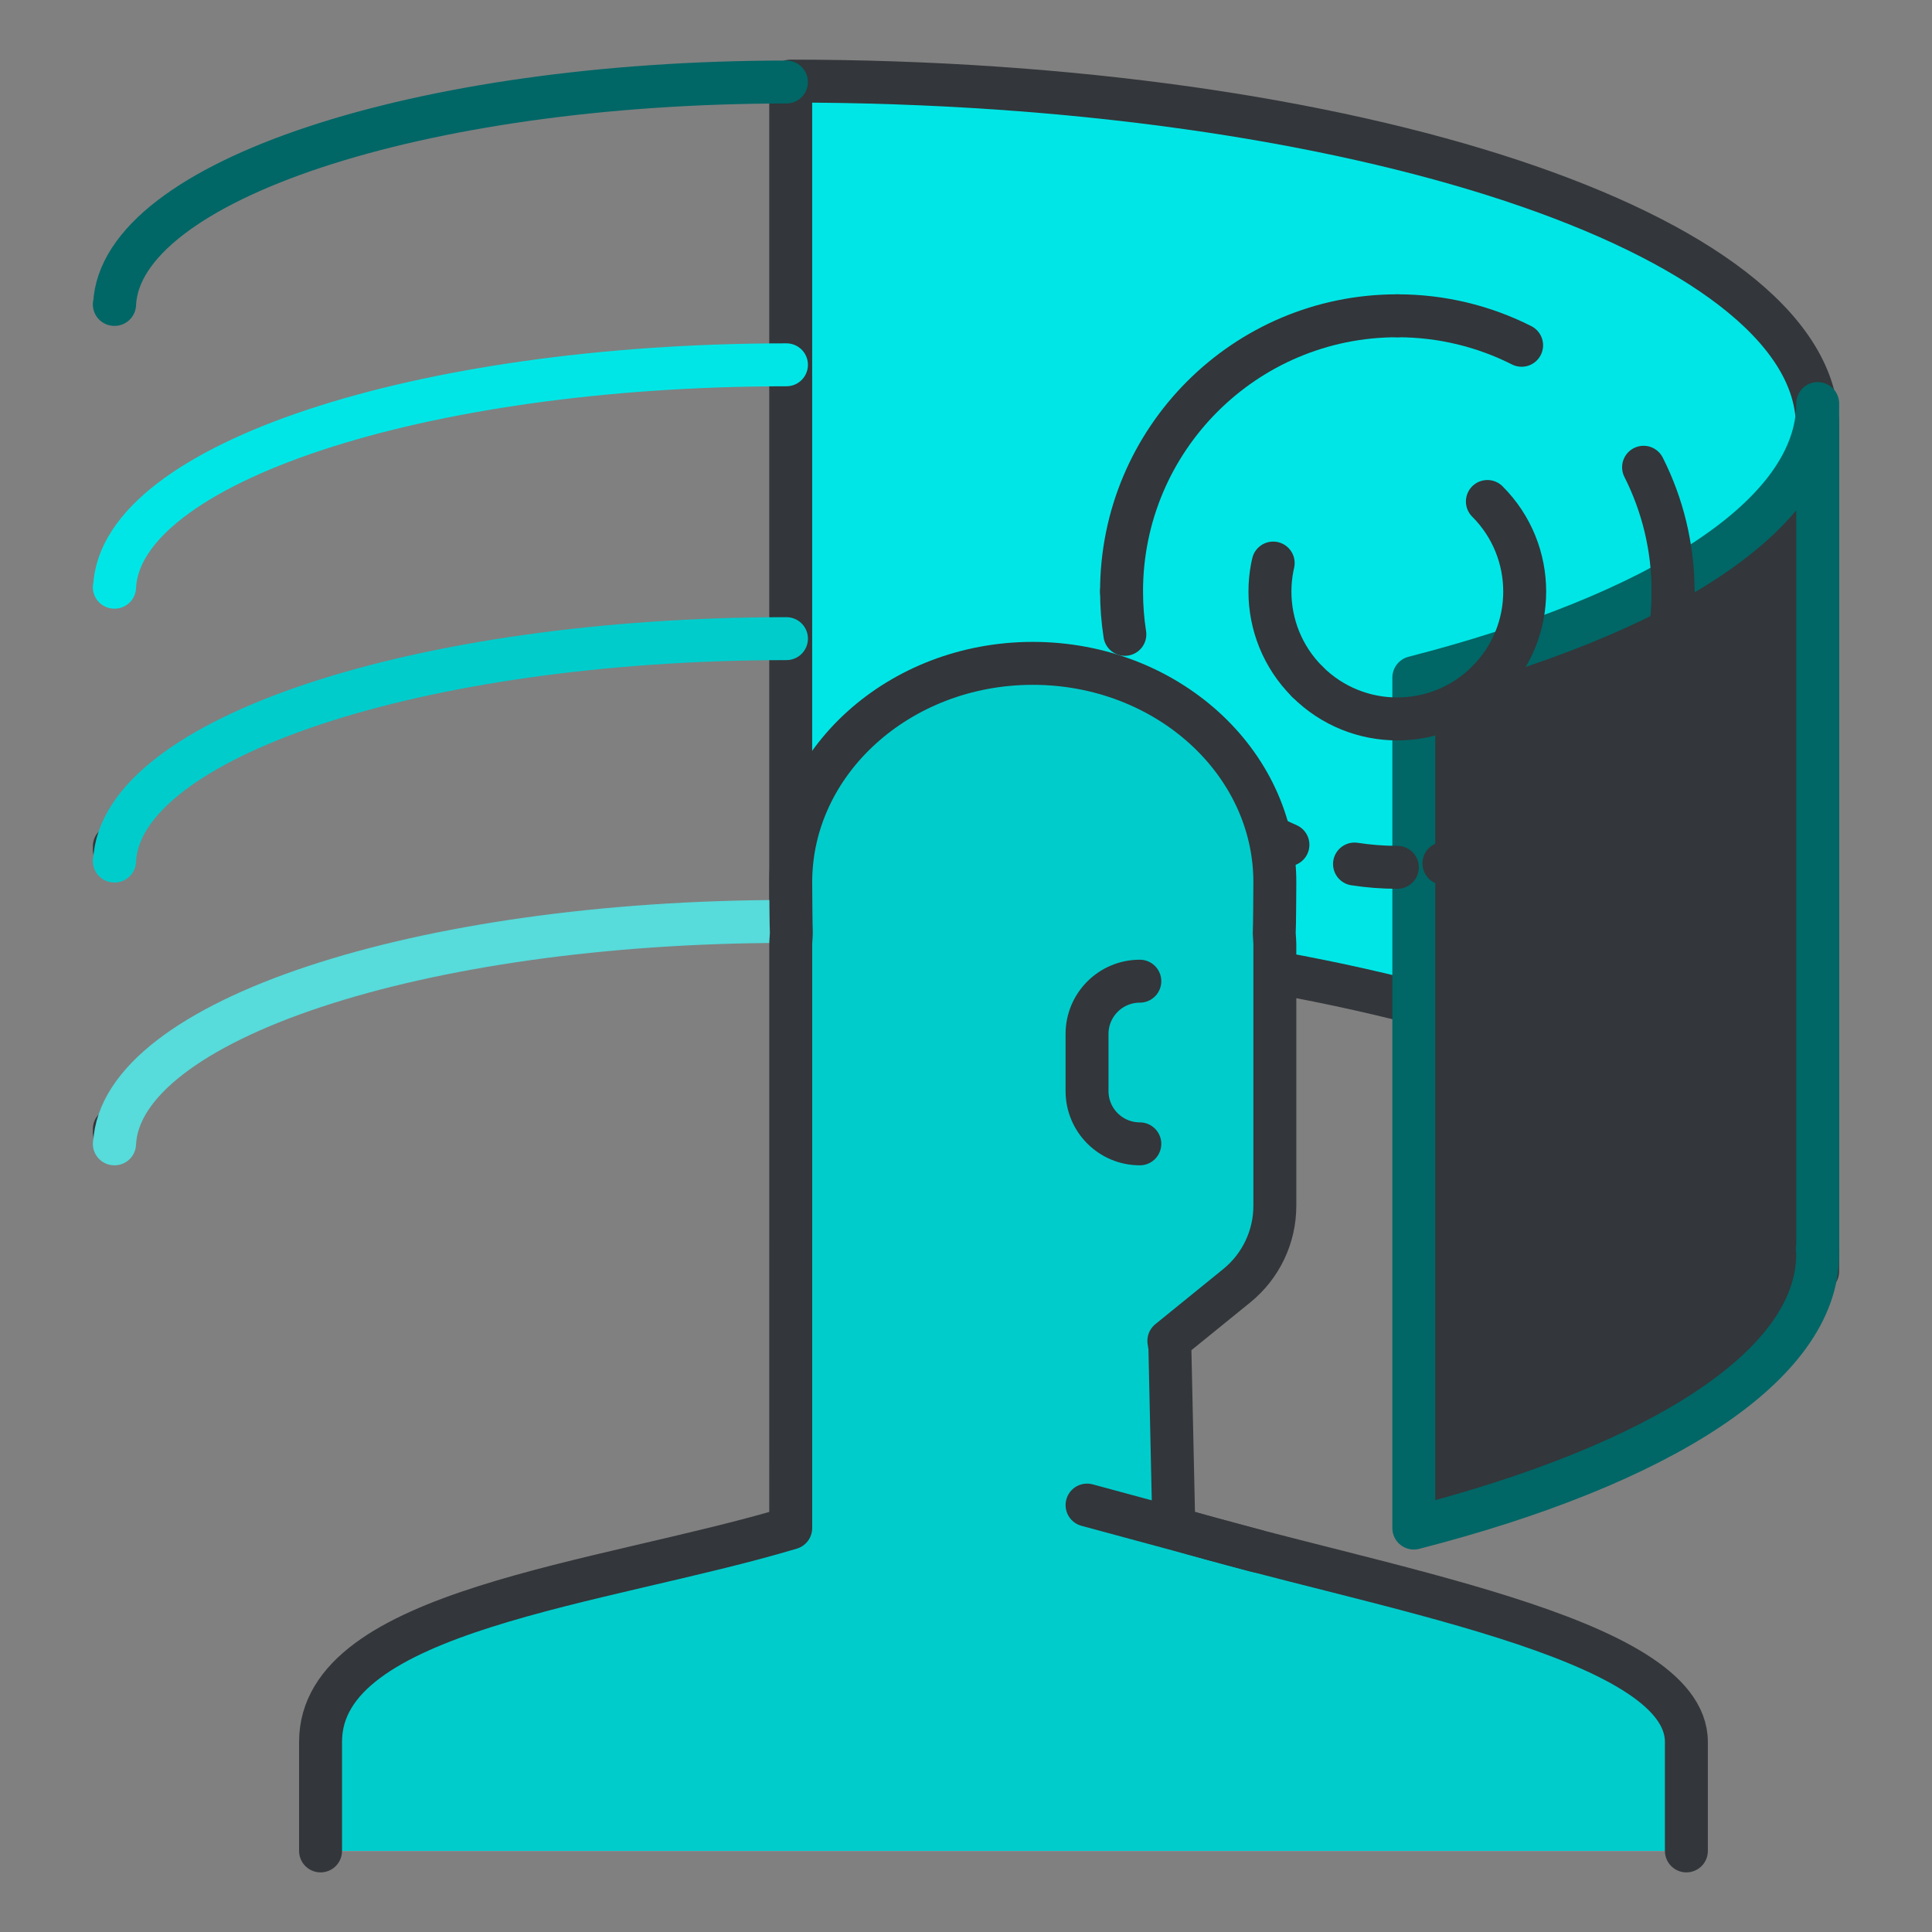 <svg width="135" height="135" xmlns="http://www.w3.org/2000/svg">

 <rect width="100%" height="100%" fill="#808080" stroke="none"/>

 <g>
  <title>background</title>
  <rect fill="none" id="canvas_background" height="402" width="582" y="-1" x="-1"/>
 </g>
 <g>
  <title>Layer 1</title>
  <path id="svg_7" fill="#36C6FF" d="m126.982,29.409c-0.58,-13.137 -32.457,-23.727 -71.731,-23.743l0,59.427c39.276,0.017 71.153,10.608 71.731,23.744l0.029,0l0,-59.428l-0.029,0z"/>
  <path id="svg_8" fill="#00AAFF" d="m55.251,5.731l0,40.515c39.276,0.017 71.153,10.608 71.731,23.744l0.029,0l0,-40.515l-0.029,0c-0.58,-13.136 -32.457,-23.728 -71.731,-23.744z"/>
  <path id="svg_9" stroke-width="3" stroke-miterlimit="10" stroke-linejoin="round" stroke-linecap="round" stroke="#33363A" fill="#00e6e6" d="m126.982,29.409c-0.58,-13.137 -32.457,-23.727 -71.731,-23.743l0,59.427c39.276,0.017 71.153,10.608 71.731,23.744l0.029,0l0,-59.428l-0.029,0z"/>
  <path id="svg_11" fill="#58ED9B" d="m7.988,59.374c0,-0.079 0.015,-0.157 0.018,-0.236l-0.018,0"/>
  <path id="svg_12" fill="#58ED9B" d="m7.988,20.479"/>
  <path id="svg_13" stroke-width="3" stroke-miterlimit="10" stroke-linejoin="round" stroke-linecap="round" stroke="#33363A" fill="none" d="m7.988,59.374c0,-0.079 0.015,-0.157 0.018,-0.236l-0.018,0"/>
  <path id="svg_14" stroke-width="3" stroke-miterlimit="10" stroke-linejoin="round" stroke-linecap="round" stroke="#33363A" fill="none" d="m7.988,20.479"/>
  <path id="svg_15" stroke-width="3" stroke-miterlimit="10" stroke-linejoin="round" stroke-linecap="round" stroke="#00cccc" fill="none" d="m54.955,44.626c-25.706,0.012 -46.57,6.943 -46.948,15.541l-0.019,0"/>
  <path id="svg_16" stroke-width="3" stroke-miterlimit="10" stroke-linejoin="round" stroke-linecap="round" stroke="#006666" fill="none" d="m7.988,21.271l0.019,0c0.38,-8.598 21.243,-15.529 46.948,-15.54"/>
  <path id="svg_18" stroke-width="3" stroke-miterlimit="10" stroke-linejoin="round" stroke-linecap="round" stroke="#33363A" fill="none" d="m15.199,41.552"/>
  <path id="svg_20" fill="#58ED9B" d="m7.988,79.135c0,-0.079 0.015,-0.158 0.018,-0.237l-0.018,0"/>
  <path id="svg_21" fill="#58ED9B" d="m7.988,40.239"/>
  <path id="svg_22" stroke-width="3" stroke-miterlimit="10" stroke-linejoin="round" stroke-linecap="round" stroke="#33363A" fill="none" d="m7.988,79.135c0,-0.079 0.015,-0.158 0.018,-0.237l-0.018,0"/>
  <path id="svg_23" stroke-width="3" stroke-miterlimit="10" stroke-linejoin="round" stroke-linecap="round" stroke="#33363A" fill="none" d="m7.988,40.239"/>
  <path id="svg_24" stroke-width="3" stroke-miterlimit="10" stroke-linejoin="round" stroke-linecap="round" stroke="#57dbdb" fill="none" d="m54.955,64.387c-25.706,0.011 -46.57,6.943 -46.948,15.54l-0.019,0"/>
  <path id="svg_25" stroke-width="3" stroke-miterlimit="10" stroke-linejoin="round" stroke-linecap="round" stroke="#00e6e6" fill="none" d="m7.988,41.031l0.019,0c0.38,-8.598 21.243,-15.529 46.948,-15.54"/>
  <path id="svg_27" stroke-width="3" stroke-miterlimit="10" stroke-linejoin="round" stroke-linecap="round" stroke="#33363A" fill="none" d="m15.199,61.312"/>
  <path id="svg_28" stroke-width="3" stroke-miterlimit="10" stroke-linejoin="round" stroke-linecap="round" stroke="#33363A" fill="none" d="m50.111,129.334"/>
  <path id="svg_29" stroke-width="3" stroke-miterlimit="10" stroke-linejoin="round" stroke-linecap="round" stroke="#33363A" fill="none" d="m50.111,126.375"/>
  <path id="svg_30" fill="#24D1AF" d="m127.012,28.198c0,7.807 -11.071,14.743 -28.22,19.148l0,59.428c17.148,-4.406 28.22,-11.342 28.22,-19.148c0,-0.122 -0.023,-0.242 -0.027,-0.363l0.027,0l0,-59.065z"/>
  <path id="svg_31" fill="#58ED9B" d="m98.792,47.347l0,44.022c17.148,-4.406 28.22,-11.343 28.22,-19.149c0,-0.121 -0.023,-0.241 -0.027,-0.362l0.027,0l0,-43.66c0,7.807 -11.072,14.743 -28.22,19.149z"/>
  <path id="svg_32" stroke-width="3" stroke-miterlimit="10" stroke-linejoin="round" stroke-linecap="round" stroke="#006666" fill="#33363A" d="m127.012,28.198c0,7.807 -11.071,14.743 -28.22,19.148l0,59.428c17.148,-4.406 28.22,-11.342 28.22,-19.148c0,-0.122 -0.023,-0.242 -0.027,-0.363l0.027,0l0,-59.065z"/>
  <path id="svg_36" stroke-width="3" stroke-miterlimit="10" stroke-linejoin="round" stroke-linecap="round" stroke="#33363A" fill="none" d="m78.369,41.335c0,-10.643 8.625,-19.27 19.27,-19.27"/>
  <path id="svg_37" stroke-width="3" stroke-miterlimit="10" stroke-linejoin="round" stroke-linecap="round" stroke-dasharray="9" stroke="#33363A" fill="none" d="m116.908,41.335c0,10.643 -8.625,19.271 -19.27,19.271"/>
  <path id="svg_41" stroke-width="3" stroke-linejoin="round" stroke-linecap="round" stroke="#33363A" fill="none" d="m97.639,60.605c-1.017,0 -2.016,-0.079 -2.991,-0.23"/>
  <path id="svg_42" stroke-width="3" stroke-linejoin="round" stroke-linecap="round" stroke-dasharray="4.852,4.852" stroke="#33363A" fill="none" d="m89.995,59.03c-5.238,-2.266 -9.271,-6.789 -10.873,-12.343"/>
  <path id="svg_43" stroke-width="3" stroke-linejoin="round" stroke-linecap="round" stroke="#33363A" fill="none" d="m78.6,44.326c-0.152,-0.975 -0.23,-1.974 -0.23,-2.991"/>
  <path id="svg_46" stroke-width="3" stroke-linejoin="round" stroke-linecap="round" stroke="#33363A" fill="none" d="m97.639,22.065c3.125,0 6.075,0.743 8.685,2.062"/>
  <path id="svg_47" stroke-width="3" stroke-linejoin="round" stroke-linecap="round" stroke="#33363A" fill="none" d="m114.846,32.65c1.319,2.61 2.062,5.56 2.062,8.685"/>
  <path id="svg_50" stroke-width="3" stroke-miterlimit="10" stroke-linejoin="round" stroke-linecap="round" stroke="#33363A" fill="none" d="m103.932,35.042c3.477,3.476 3.477,9.11 0,12.587"/>
  <path id="svg_51" stroke-width="3" stroke-miterlimit="10" stroke-linejoin="round" stroke-linecap="round" stroke-dasharray="9" stroke="#33363A" fill="none" d="m91.346,47.629c-3.477,-3.477 -3.477,-9.11 0,-12.587"/>
  <path id="svg_54" stroke-width="3" stroke-linejoin="round" stroke-linecap="round" stroke-dasharray="13.976" stroke="#33363A" fill="none" d="m103.932,47.629c-3.477,3.476 -9.109,3.476 -12.586,0"/>
  <path id="svg_56" fill="#D8E2EA" d="m82.023,106.774l0,0l-0.277,-12.602c-0.023,-0.159 -0.049,-0.318 -0.072,-0.48l4.75,-3.855c1.68,-1.365 2.656,-3.415 2.656,-5.582l0,-18.262c0,-0.156 -0.016,-0.309 -0.025,-0.463c0,-0.001 0,-0.002 0,-0.004c-0.008,-0.105 -0.008,-0.213 -0.018,-0.317c0.027,-0.353 0.043,-3.217 0.043,-3.564c0,-8.433 -7.588,-15.292 -16.914,-15.292s-16.914,6.859 -16.914,15.292c0,0.348 0.018,3.212 0.043,3.564c-0.01,0.104 -0.01,0.212 -0.018,0.317c0,0.002 0,0.003 0,0.004c-0.011,0.154 -0.025,0.307 -0.025,0.463l0,18.262l-0.001,22.52c-13.196,3.949 -32.853,5.711 -32.853,14.936l0,7.624l95.439,0l0,-7.611c0.001,-7.418 -21.945,-10.8 -35.814,-14.95z"/>
  <path id="svg_57" fill="#BCCAD3" d="m28.248,119.152l83.633,0c2.531,0 4.582,1.8 4.582,4.021l0,6.161l-92.797,0l0,-6.161c0,-2.221 2.051,-4.021 4.582,-4.021z"/>
  <path id="svg_58" fill="#FFFFFF" d="m89.055,65.53c0,-0.001 0,-0.002 0,-0.004c-0.008,-0.105 -0.008,-0.213 -0.018,-0.317c0.027,-0.353 0.043,-3.217 0.043,-3.564c0,-8.433 -7.588,-15.292 -16.914,-15.292s-16.914,6.859 -16.914,15.292c0,0.348 0.018,3.212 0.043,3.564c-0.01,0.104 -0.01,0.212 -0.018,0.317c0,0.002 0,0.003 0,0.004c-0.011,0.154 -0.025,0.307 -0.025,0.463l0,7.205c12.235,0.006 23.752,1.038 33.828,2.854l0,-10.059c0,-0.156 -0.016,-0.308 -0.025,-0.463z"/>
  <path id="svg_59" stroke-width="3" stroke-miterlimit="10" stroke-linejoin="round" stroke-linecap="round" stroke="#33363A" fill="#00cccc" d="m117.838,129.334l0,-7.611c0,-7.417 -21.946,-10.799 -35.814,-14.948l0,0l-0.277,-12.602c-0.023,-0.159 -0.049,-0.318 -0.072,-0.48l4.75,-3.855c1.68,-1.365 2.656,-3.415 2.656,-5.582l0,-18.263c0,-0.156 -0.016,-0.309 -0.025,-0.463c0,-0.001 0,-0.002 0,-0.004c-0.008,-0.105 -0.008,-0.213 -0.018,-0.317c0.027,-0.353 0.043,-3.217 0.043,-3.564c0,-8.433 -7.588,-15.292 -16.914,-15.292s-16.914,6.859 -16.914,15.292c0,0.348 0.018,3.212 0.043,3.564c-0.01,0.104 -0.01,0.212 -0.018,0.317c0,0.002 0,0.003 0,0.004c-0.011,0.154 -0.025,0.307 -0.025,0.463l0,18.262l-0.001,22.52c-13.196,3.949 -32.853,5.711 -32.853,14.936l0,7.624"/>
  <line id="svg_60" y2="108.374" y1="105.169" x2="87.812" x1="75.959" stroke-width="3" stroke-miterlimit="10" stroke-linejoin="round" stroke-linecap="round" stroke="#33363A" fill="none"/>
  <path id="svg_61" stroke-width="3" stroke-miterlimit="10" stroke-linejoin="round" stroke-linecap="round" stroke="#33363A" fill="none" d="m79.646,79.927l0,0c-2.037,0 -3.688,-1.65 -3.688,-3.688l0,-3.99c0,-2.037 1.65,-3.688 3.688,-3.688l0,0"/>
 </g>
</svg>